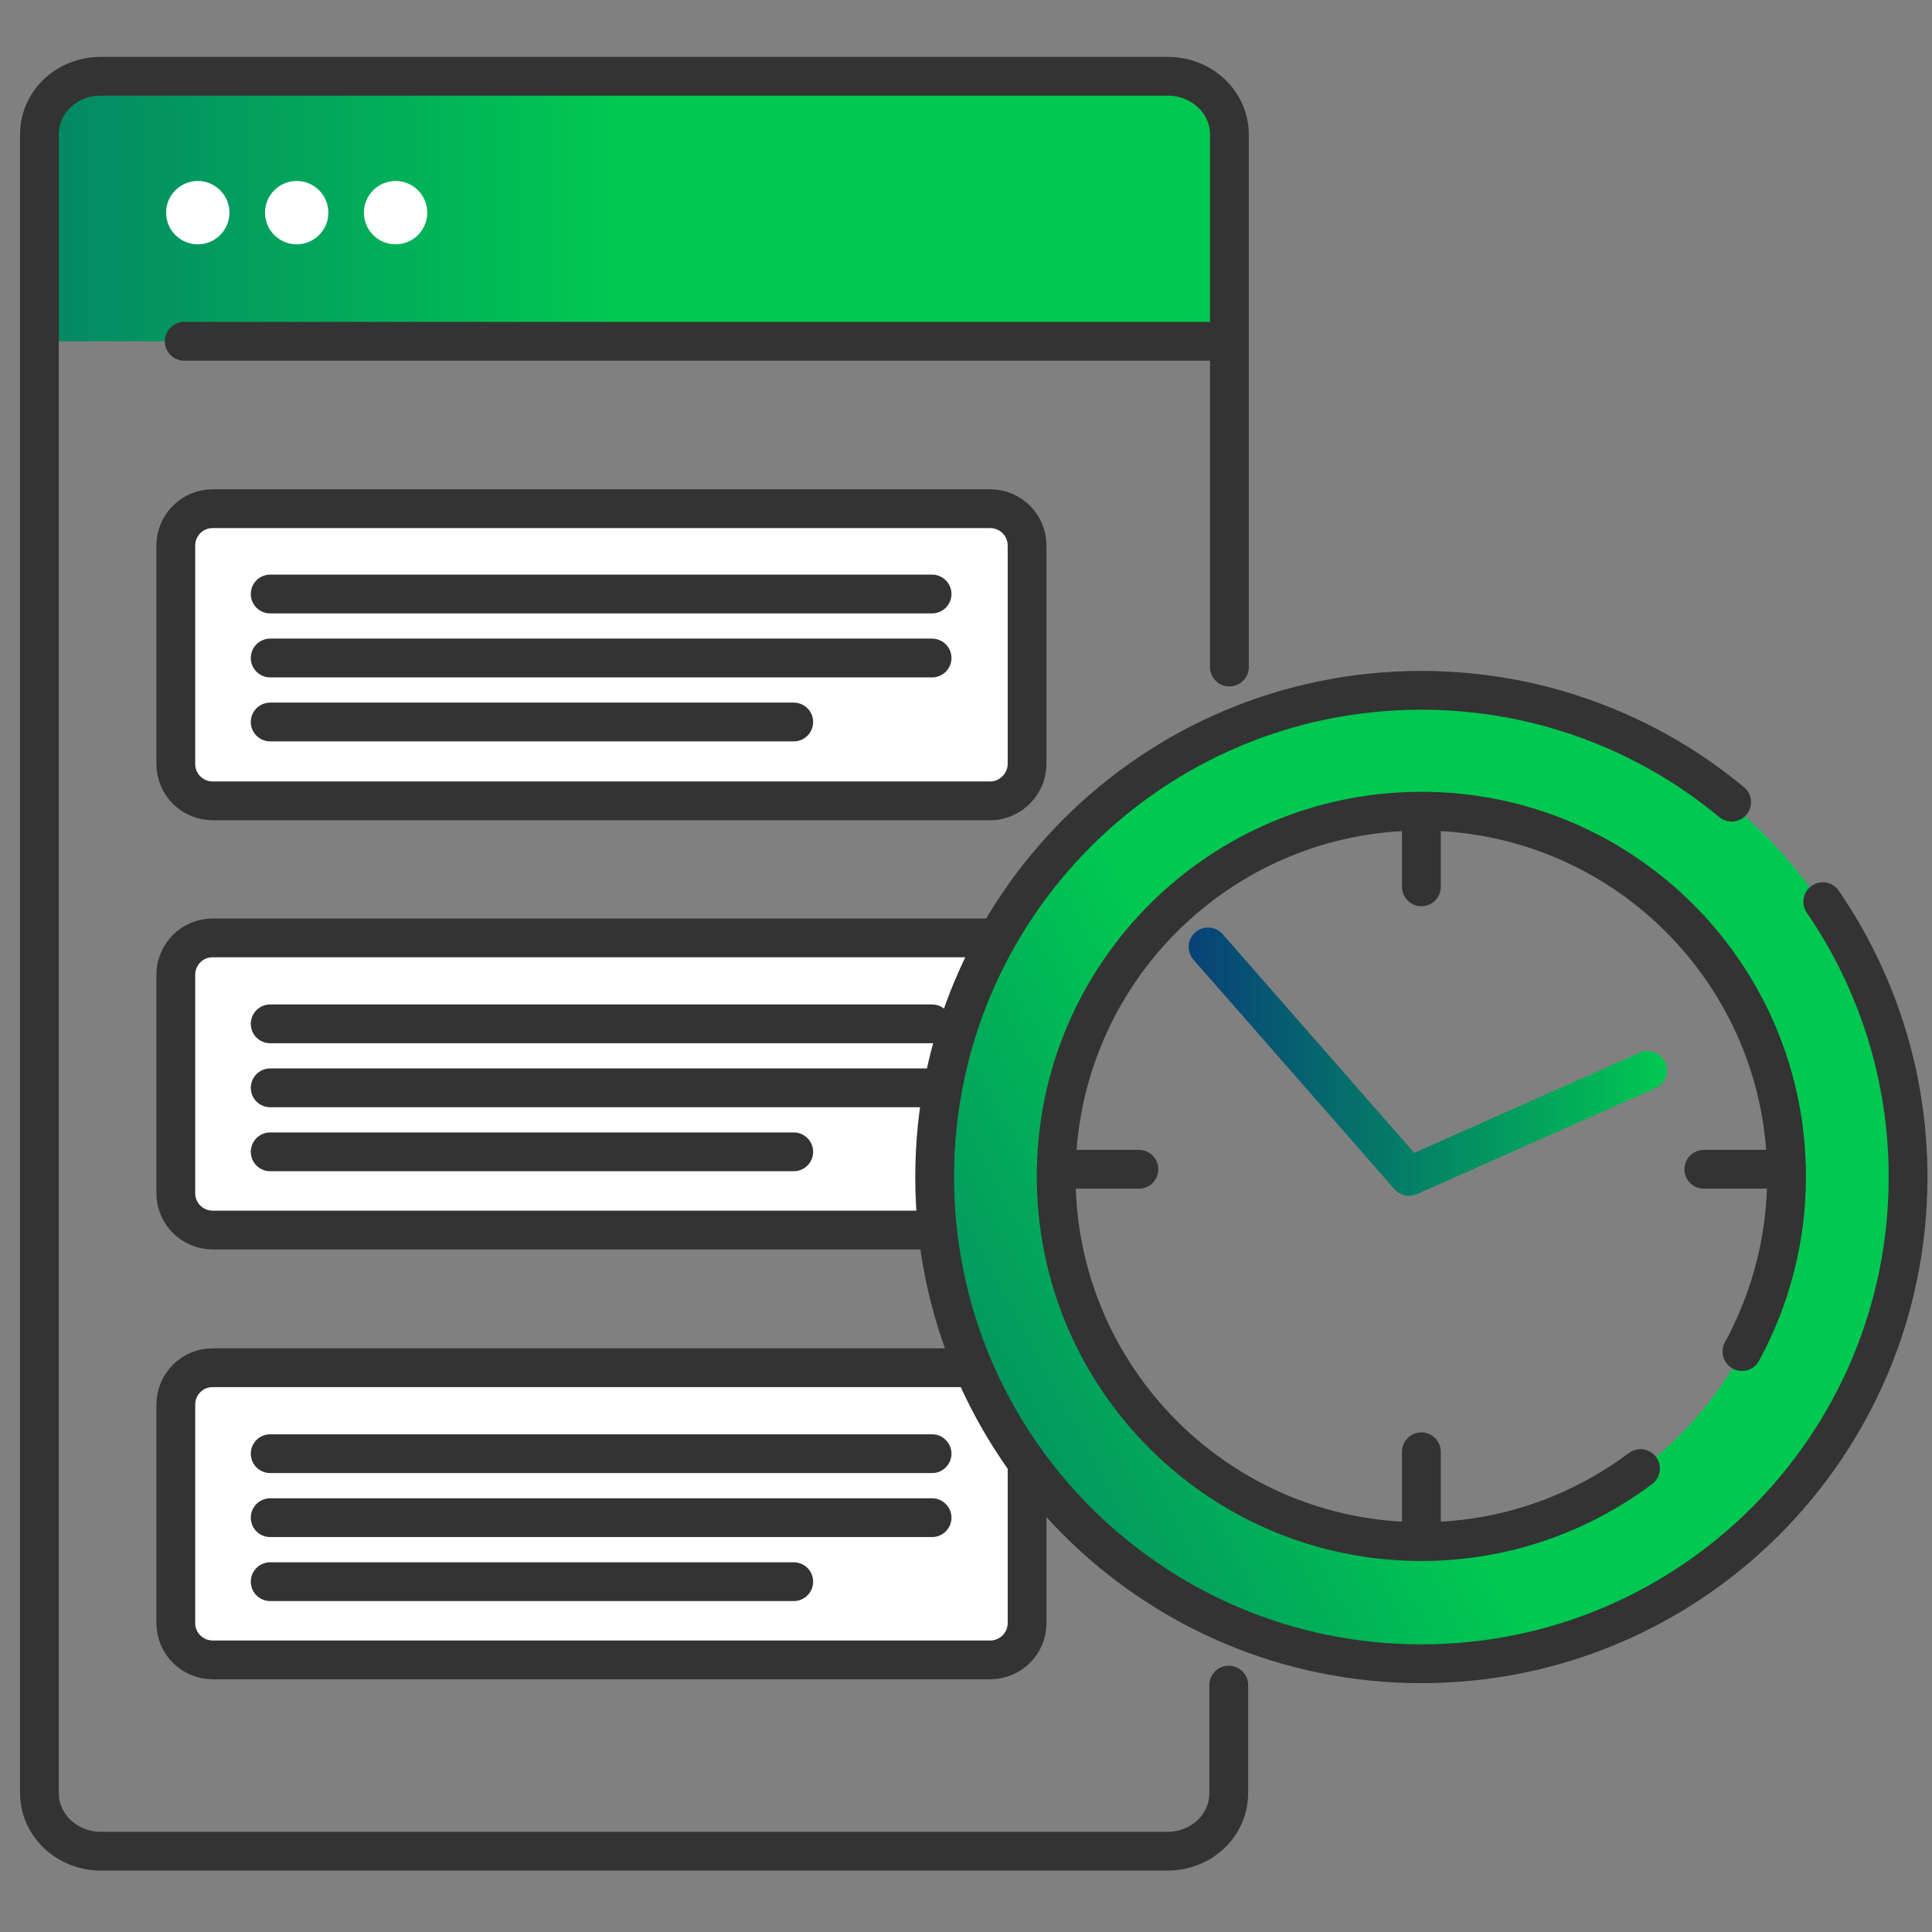 <?xml version="1.0" encoding="utf-8"?>
<!-- Generator: Adobe Illustrator 27.5.0, SVG Export Plug-In . SVG Version: 6.00 Build 0)  -->
<svg version="1.1" xmlns="http://www.w3.org/2000/svg" xmlns:xlink="http://www.w3.org/1999/xlink" x="0px" y="0px"
	 viewBox="0 0 298.9 298.9" style="enable-background:new 0 0 298.9 298.9;" xml:space="preserve">
<rect x="0" y="0" width="298.9" height="298.9" fill="#808080" stroke="none"/>
<style type="text/css">
	.st0{fill:#F2F2F2;}
	.st1{fill:#FFFFFF;stroke:#333333;stroke-width:6;stroke-linecap:round;stroke-linejoin:round;stroke-miterlimit:10;}
	.st2{fill:url(#SVGID_1_);}
	.st3{fill:none;stroke:#333333;stroke-width:6;stroke-linecap:round;stroke-linejoin:round;stroke-miterlimit:10;}
	.st4{fill:#F75708;}
	.st5{fill:none;stroke:#FFFFFF;stroke-miterlimit:10;}
	.st6{fill:#FFFFFF;}
	.st7{fill:#F4F4F4;}
	.st8{fill:#F93F06;}
	.st9{fill:#333333;}
	.st10{fill:#E6E6E6;}
	.st11{fill:#E81C2C;}
	.st12{fill:#F15A24;}
	.st13{fill:#134F9A;}
	.st14{fill:#39B54A;}
	.st15{fill:#D4145A;}
	.st16{fill:url(#SVGID_00000145048156354924004180000014951939937043984524_);}
	.st17{fill:#232323;}
	.st18{fill:#F4210B;}
	.st19{fill:#3D3D3D;}
	.st20{fill:#F93F06;stroke:#333333;stroke-width:2;stroke-miterlimit:10;}
	.st21{fill:#F93F06;stroke:#FFFFFF;stroke-width:2;stroke-miterlimit:10;}
	.st22{fill:none;stroke:#F93F06;stroke-miterlimit:10;}
	.st23{fill:none;stroke:#E6E6E6;stroke-width:0.953;stroke-miterlimit:10;}
	.st24{fill:none;stroke:#E6E6E6;stroke-width:0.95;stroke-miterlimit:10;}
	.st25{fill:none;stroke:#E6E6E6;stroke-miterlimit:10;}
	.st26{fill:#F93F06;stroke:#000000;stroke-width:4;stroke-linecap:round;stroke-linejoin:round;stroke-miterlimit:10;}
	.st27{fill:#FFFFFF;stroke:#020202;stroke-width:4;stroke-linecap:round;stroke-linejoin:round;stroke-miterlimit:10;}
	.st28{fill:none;stroke:#F93F06;stroke-width:10.658;stroke-linecap:round;stroke-miterlimit:10;}
	.st29{fill-rule:evenodd;clip-rule:evenodd;fill:#F93F06;}
	.st30{fill:url(#SVGID_00000112626844253939651580000013502538149566229157_);}
	
		.st31{fill:none;stroke:url(#SVGID_00000042703605754002443570000000564962772661420725_);stroke-width:4;stroke-linecap:round;stroke-linejoin:round;stroke-miterlimit:10;}
	.st32{fill:url(#SVGID_00000176039782548008680990000001692532971986116512_);}
	
		.st33{fill:none;stroke:url(#SVGID_00000032641617726575981630000003461282767519775925_);stroke-width:10;stroke-linecap:round;stroke-linejoin:round;stroke-miterlimit:10;}
	
		.st34{fill:none;stroke:url(#SVGID_00000135649531163001180660000018060016042869840297_);stroke-width:10;stroke-linecap:round;stroke-linejoin:round;stroke-miterlimit:10;}
	.st35{fill:url(#SVGID_00000170238194578133415550000006815515627945079483_);}
	.st36{fill:none;stroke:#333333;stroke-width:3;stroke-linecap:round;stroke-linejoin:round;stroke-miterlimit:10;}
	.st37{fill:#FFFFFF;stroke:#333333;stroke-width:3;stroke-linecap:round;stroke-linejoin:round;stroke-miterlimit:10;}
	.st38{fill:none;stroke:#333333;stroke-width:3;stroke-miterlimit:10;}
	.st39{fill:url(#SVGID_00000157999725053039351230000000478393298944526247_);}
	.st40{fill:#F75708;stroke:#333333;stroke-width:3;stroke-linecap:round;stroke-linejoin:round;stroke-miterlimit:10;}
	.st41{fill:url(#SVGID_00000045607325233794306770000011542796199223918268_);}
	.st42{fill:url(#SVGID_00000127753978264428026950000003623944667350996626_);}
	.st43{fill-rule:evenodd;clip-rule:evenodd;fill:#FEFEFE;}
	.st44{fill:#CA1E20;}
	.st45{fill:#D82624;}
	.st46{fill:url(#SVGID_00000073691778619459987760000009148685322033510560_);}
	.st47{fill:url(#SVGID_00000070097694839030946720000009543745099721564341_);}
	.st48{fill:none;stroke:#333333;stroke-width:3.082;stroke-linecap:round;stroke-linejoin:round;stroke-miterlimit:10;}
	.st49{fill:none;stroke:#333333;stroke-width:2.051;stroke-linecap:round;stroke-linejoin:round;stroke-miterlimit:10;}
	.st50{fill:url(#SVGID_00000142173377219759822140000000229258572817450666_);}
	.st51{fill:url(#SVGID_00000132054995870950385700000003297355029086545044_);}
	.st52{fill:url(#SVGID_00000068675203924784400050000004598457064423570613_);}
	.st53{fill:url(#SVGID_00000115481202169840399460000009233757407670071195_);}
	.st54{fill:url(#SVGID_00000037659785946832679050000011675815879788154814_);}
	.st55{fill:url(#SVGID_00000119099610692277680790000013098865272354395035_);}
	.st56{fill:url(#SVGID_00000142134194389422738910000008973495570752102040_);}
	.st57{fill:url(#SVGID_00000101068740011950859520000010050814085734298801_);}
	.st58{fill:url(#SVGID_00000126291347181194567520000008824701158398095257_);}
	.st59{fill:url(#SVGID_00000026141434638103262530000008595953463697179282_);}
	.st60{fill:url(#SVGID_00000090995661358540407740000018408949064577704608_);}
	.st61{fill:none;stroke:#FFFFFF;stroke-width:3;stroke-linecap:round;stroke-linejoin:round;stroke-miterlimit:10;}
	.st62{fill:none;stroke:#333333;stroke-width:3.232;stroke-linecap:round;stroke-linejoin:round;stroke-miterlimit:10;}
	.st63{fill:url(#SVGID_00000001650742200850779650000007514126861561528461_);}
	.st64{fill:none;stroke:#333333;stroke-width:3.05;stroke-linecap:round;stroke-linejoin:round;stroke-miterlimit:10;}
	.st65{fill:url(#SVGID_00000039091625172758405110000008914028827115168645_);}
	.st66{fill:url(#SVGID_00000075136786788727771560000013619313082927431324_);}
	.st67{fill:url(#SVGID_00000095314483341999137770000001758394988841644982_);}
	.st68{fill:url(#SVGID_00000163782213409145852920000010016025219950865806_);}
	.st69{fill:url(#SVGID_00000159430673872975161550000000136721433609527696_);}
	.st70{fill:none;stroke:#333333;stroke-width:3.38;stroke-linecap:round;stroke-linejoin:round;stroke-miterlimit:10;}
	.st71{fill:#FFFFFF;stroke:#333333;stroke-width:2.277;stroke-linecap:round;stroke-linejoin:round;stroke-miterlimit:10;}
	.st72{fill:url(#SVGID_00000033334581071094734920000016861067102440876975_);}
	.st73{fill:none;stroke:#333333;stroke-width:2.225;stroke-linecap:round;stroke-linejoin:round;stroke-miterlimit:10;}
	
		.st74{fill:url(#SVGID_00000030483837055149778750000000369887676859785145_);stroke:#333333;stroke-width:2.128;stroke-miterlimit:10;}
	
		.st75{fill:url(#SVGID_00000172414091235728214510000011564274050351259839_);stroke:#333333;stroke-width:2.128;stroke-miterlimit:10;}
	
		.st76{fill:url(#SVGID_00000099619888704531581880000007611721847905177770_);stroke:#333333;stroke-width:2.128;stroke-linejoin:round;stroke-miterlimit:10;}
	.st77{fill:none;stroke:#EDEDED;stroke-width:3;stroke-miterlimit:10;}
	.st78{fill:#EDEDED;}
	
		.st79{fill:none;stroke:url(#SVGID_00000163771804077829808050000012663493743956427682_);stroke-width:6;stroke-linecap:round;stroke-linejoin:round;stroke-miterlimit:10;}
	
		.st80{fill:none;stroke:url(#SVGID_00000107587311554204375140000004128328477678229935_);stroke-width:6;stroke-linecap:round;stroke-linejoin:round;stroke-miterlimit:10;}
	
		.st81{fill:none;stroke:url(#SVGID_00000152967939648471159760000002899718238465569447_);stroke-width:6;stroke-linecap:round;stroke-linejoin:round;stroke-miterlimit:10;}
	.st82{fill:url(#SVGID_00000013893436226508020930000013668130761188293535_);stroke:#2D2D2D;stroke-width:6;stroke-miterlimit:10;}
	.st83{fill:url(#SVGID_00000009568228701572413530000009672750912717329299_);stroke:#2D2D2D;stroke-width:6;stroke-miterlimit:10;}
	.st84{fill:url(#SVGID_00000000927554840151610900000017802767019835783321_);stroke:#2D2D2D;stroke-width:6;stroke-miterlimit:10;}
	.st85{fill:#FFFFFF;stroke:#2D2D2D;stroke-width:6;stroke-miterlimit:10;}
	.st86{fill:url(#SVGID_00000114055614881193179900000001792622997726305467_);stroke:#2D2D2D;stroke-width:6;stroke-miterlimit:10;}
	.st87{fill:url(#SVGID_00000114795079070264316280000003954042840527706529_);stroke:#2D2D2D;stroke-width:6;stroke-miterlimit:10;}
	.st88{fill:url(#SVGID_00000170257978939809785770000013373883167381639356_);stroke:#2D2D2D;stroke-width:6;stroke-miterlimit:10;}
	.st89{fill:url(#SVGID_00000079468708249060012510000002516522881006176167_);stroke:#2D2D2D;stroke-width:6;stroke-miterlimit:10;}
	.st90{fill:url(#SVGID_00000183215183881942056750000011848058200130997429_);stroke:#2D2D2D;stroke-width:6;stroke-miterlimit:10;}
	.st91{fill:url(#SVGID_00000005249641213147883110000005569989185340923305_);stroke:#2D2D2D;stroke-width:6;stroke-miterlimit:10;}
	.st92{fill:url(#SVGID_00000147940335890326686090000004571909373452340368_);stroke:#2D2D2D;stroke-width:6;stroke-miterlimit:10;}
	.st93{fill:url(#SVGID_00000007387585379534431760000000717661900941029567_);stroke:#2D2D2D;stroke-width:6;stroke-miterlimit:10;}
	.st94{fill:url(#SVGID_00000041273581262122528860000009061036843398908063_);stroke:#2D2D2D;stroke-width:6;stroke-miterlimit:10;}
	.st95{fill:url(#SVGID_00000169532598222350659510000004649412137559261581_);stroke:#2D2D2D;stroke-width:6;stroke-miterlimit:10;}
	.st96{fill:url(#SVGID_00000133516916079231485020000016824973166279753370_);stroke:#2D2D2D;stroke-width:6;stroke-miterlimit:10;}
	.st97{fill:url(#SVGID_00000058584157127841386320000005408233470908016563_);stroke:#2D2D2D;stroke-width:6;stroke-miterlimit:10;}
	
		.st98{fill-rule:evenodd;clip-rule:evenodd;fill:#FFFFFF;stroke:#333333;stroke-width:3;stroke-linecap:round;stroke-linejoin:round;stroke-miterlimit:10;}
	.st99{fill:url(#SVGID_00000067238380767233246470000005577367432690461832_);stroke:#2D2D2D;stroke-width:6;stroke-miterlimit:10;}
	
		.st100{fill:url(#SVGID_00000142877651857766346410000004975703559025758131_);stroke:#2D2D2D;stroke-width:6;stroke-miterlimit:10;}
	
		.st101{fill:url(#SVGID_00000072995278905227463010000017260639425006554250_);stroke:#2D2D2D;stroke-width:6;stroke-miterlimit:10;}
	
		.st102{fill:none;stroke:url(#SVGID_00000037670006189501164420000009885631345544433827_);stroke-width:6;stroke-linecap:round;stroke-linejoin:round;stroke-miterlimit:10;}
	
		.st103{fill:none;stroke:url(#SVGID_00000000918723592609799300000009497912683112929208_);stroke-width:6;stroke-linecap:round;stroke-linejoin:round;stroke-miterlimit:10;}
	
		.st104{fill:none;stroke:url(#SVGID_00000134968163227070914450000004366019984271144071_);stroke-width:6;stroke-linecap:round;stroke-linejoin:round;stroke-miterlimit:10;}
	
		.st105{fill:none;stroke:url(#SVGID_00000171691586296126430520000007874992866921287819_);stroke-width:6;stroke-linecap:round;stroke-linejoin:round;stroke-miterlimit:10;}
	
		.st106{fill:none;stroke:url(#SVGID_00000111882593000794309400000004369228316482064016_);stroke-width:6;stroke-linecap:round;stroke-linejoin:round;stroke-miterlimit:10;}
	
		.st107{fill:none;stroke:url(#SVGID_00000061439624446943118240000011259384076221079461_);stroke-width:6;stroke-linecap:round;stroke-linejoin:round;stroke-miterlimit:10;}
	
		.st108{fill:none;stroke:url(#SVGID_00000140728968098097997790000004741655283784213177_);stroke-width:6;stroke-linecap:round;stroke-linejoin:round;stroke-miterlimit:10;}
	
		.st109{fill:url(#SVGID_00000008123570959871260700000001923221434718301351_);stroke:#2D2D2D;stroke-width:6;stroke-miterlimit:10;}
	
		.st110{fill:url(#SVGID_00000104682958091514629370000004531987403376620222_);stroke:#2D2D2D;stroke-width:6;stroke-miterlimit:10;}
	
		.st111{fill:url(#SVGID_00000181074908989401540410000001749912141395988116_);stroke:#2D2D2D;stroke-width:6;stroke-miterlimit:10;}
	.st112{fill:#FDFDFD;}
	
		.st113{fill:url(#SVGID_00000121972631386047831140000014664784961207470757_);stroke:#2D2D2D;stroke-width:6;stroke-miterlimit:10;}
	.st114{fill:url(#SVGID_00000150090065168533205090000011962207976845285021_);}
	.st115{fill:url(#SVGID_00000070821279399496009330000016692425122843346863_);}
	.st116{fill:url(#SVGID_00000176022986713263101180000015896815351041788597_);}
	.st117{fill:url(#SVGID_00000024690385656965215000000001769674828883429541_);}
	
		.st118{fill:url(#SVGID_00000079464387971157359560000006690761523977711757_);stroke:#2D2D2D;stroke-width:6;stroke-miterlimit:10;}
	
		.st119{fill:url(#SVGID_00000058576136783934052040000000735133741615200697_);stroke:#2D2D2D;stroke-width:6;stroke-miterlimit:10;}
	.st120{fill:url(#SVGID_00000003105019901164472530000001966493531235654289_);}
	
		.st121{fill-rule:evenodd;clip-rule:evenodd;fill:#FFFFFF;stroke:#333333;stroke-width:6;stroke-linecap:round;stroke-linejoin:round;stroke-miterlimit:10;}
	.st122{fill:url(#SVGID_00000005267298883722164970000013627871168691766149_);}
	.st123{fill:url(#SVGID_00000098202468258871381560000015364596285691907495_);}
	.st124{fill:url(#SVGID_00000147917150735778626650000011869508558463762616_);}
	.st125{fill:none;stroke:#333333;stroke-width:6;stroke-linecap:round;stroke-linejoin:round;}
	.st126{fill:none;stroke:#333333;stroke-width:6;stroke-linecap:round;stroke-linejoin:round;stroke-dasharray:11.862,11.862;}
	.st127{fill:none;stroke:#333333;stroke-width:6;stroke-linecap:round;stroke-linejoin:round;stroke-dasharray:11.579,11.579;}
	
		.st128{fill:url(#SVGID_00000046307977340377529650000003537143641326632347_);stroke:#2D2D2D;stroke-width:6;stroke-miterlimit:10;}
	
		.st129{fill:url(#SVGID_00000021089828757693541360000006483209943895032241_);stroke:#2D2D2D;stroke-width:6;stroke-miterlimit:10;}
	
		.st130{fill:url(#SVGID_00000032613645382674287470000001855859212650408590_);stroke:#2D2D2D;stroke-width:6;stroke-miterlimit:10;}
	
		.st131{fill:url(#SVGID_00000073700098424223660700000004885939570767743127_);stroke:#2D2D2D;stroke-width:6;stroke-miterlimit:10;}
	
		.st132{fill:url(#SVGID_00000014613687675990774280000016296257895090972828_);stroke:#2D2D2D;stroke-width:6;stroke-linejoin:round;stroke-miterlimit:10;}
	
		.st133{fill:url(#SVGID_00000055670051031081522620000001371733727953233055_);stroke:#2D2D2D;stroke-width:6;stroke-linejoin:round;stroke-miterlimit:10;}
	
		.st134{fill:url(#SVGID_00000104685730672647296830000012179606229755280262_);stroke:#2D2D2D;stroke-width:6;stroke-linejoin:round;stroke-miterlimit:10;}
	
		.st135{fill:url(#SVGID_00000029017257182478168090000005334606078856498069_);stroke:#2D2D2D;stroke-width:6;stroke-linejoin:round;stroke-miterlimit:10;}
	
		.st136{fill:url(#SVGID_00000038384390470144570040000001084918575474617267_);stroke:#2D2D2D;stroke-width:6;stroke-linejoin:round;stroke-miterlimit:10;}
	
		.st137{fill:url(#SVGID_00000058551229521196129690000001128134576747580547_);stroke:#2D2D2D;stroke-width:6;stroke-linejoin:round;stroke-miterlimit:10;}
	.st138{fill:url(#SVGID_00000066487777427325670210000006453953729666018983_);}
	.st139{fill:url(#SVGID_00000096775259818740255690000017010650944882740865_);}
	.st140{fill:url(#SVGID_00000160884805279231429080000009975504648936885404_);}
	.st141{fill:url(#SVGID_00000014596698744908571070000015487732971014910116_);}
	.st142{fill:url(#SVGID_00000035518902313369355970000001311006786137111451_);}
	.st143{fill:url(#SVGID_00000163762101939267556680000010139130273712333481_);}
	.st144{fill:url(#SVGID_00000080898062251037060680000017667890930654285206_);}
	.st145{fill:url(#SVGID_00000067230219819769313950000011280974433200191404_);}
	.st146{fill:url(#SVGID_00000096780358443892747960000003543766441832707460_);}
	
		.st147{fill:none;stroke:url(#SVGID_00000061456873628626150990000008828953095382943891_);stroke-width:6;stroke-linecap:round;stroke-linejoin:round;stroke-miterlimit:10;}
	
		.st148{fill:none;stroke:url(#SVGID_00000027584804583607228880000003838946385734408066_);stroke-width:6;stroke-linecap:round;stroke-linejoin:round;stroke-miterlimit:10;}
	
		.st149{fill:none;stroke:url(#SVGID_00000043440200339149195250000008499826343872653733_);stroke-width:6;stroke-linecap:round;stroke-linejoin:round;stroke-miterlimit:10;}
	.st150{fill:url(#SVGID_00000103234356245002642920000013460456888810686613_);}
	.st151{fill:url(#SVGID_00000174560087757720740980000010013003575763218845_);}
	.st152{fill:#FFFFFF;stroke:#CCCCCC;stroke-width:6;stroke-linecap:round;stroke-linejoin:round;stroke-miterlimit:10;}
	.st153{fill:#B3B3B3;}
	.st154{fill:url(#SVGID_00000014620212388703155170000008179141960134115486_);}
	
		.st155{fill:none;stroke:url(#SVGID_00000099662048214080146540000007171354756820115101_);stroke-width:6;stroke-linecap:round;stroke-linejoin:round;stroke-miterlimit:10;}
	.st156{fill:url(#SVGID_00000020357524806518959680000002359837351197128607_);}
	.st157{fill:url(#SVGID_00000028285333983327252200000008934828316104794511_);}
	.st158{fill:url(#SVGID_00000169556361807743760240000011471593163712831616_);}
	.st159{fill:url(#SVGID_00000060741748594383027870000018110951826005420457_);}
	.st160{fill:url(#SVGID_00000050649983934084176340000000557915091030095803_);}
	.st161{fill:url(#SVGID_00000147208889770719954490000002648910231166880703_);}
	.st162{fill:url(#SVGID_00000098193148554147297630000008153020096789152912_);}
	.st163{fill:url(#SVGID_00000067937291591903823330000001255658796610687660_);}
	.st164{fill:url(#SVGID_00000160900248936802615580000002505658172046299549_);}
	.st165{fill:url(#SVGID_00000178197061669648827440000008574830947421907874_);}
	.st166{fill:url(#SVGID_00000090283964656177487350000014873420582087340704_);}
	.st167{fill:url(#SVGID_00000102508479766204431310000012374921323979443592_);}
	.st168{fill:url(#SVGID_00000077298877997362617960000004821366439595051917_);}
	
		.st169{fill:url(#SVGID_00000031203329388484318500000007821622871701453208_);stroke:#2D2D2D;stroke-width:6;stroke-miterlimit:10;}
	
		.st170{fill:url(#SVGID_00000101090464698674528160000012048663545351388588_);stroke:#2D2D2D;stroke-width:6;stroke-miterlimit:10;}
	
		.st171{fill:none;stroke:url(#SVGID_00000078003221878124721980000012007707209688131003_);stroke-width:6;stroke-linecap:round;stroke-linejoin:round;stroke-miterlimit:10;}
	.st172{fill:url(#SVGID_00000075870184242642448830000009284891125744920745_);}
	
		.st173{fill:none;stroke:url(#SVGID_00000118390857920286562210000001464602021225796508_);stroke-width:6;stroke-linecap:round;stroke-linejoin:round;stroke-miterlimit:10;}
	
		.st174{fill:none;stroke:url(#SVGID_00000080176241449976657160000015820312688817526928_);stroke-width:6;stroke-linecap:round;stroke-linejoin:round;stroke-miterlimit:10;}
	
		.st175{fill:none;stroke:url(#SVGID_00000093882908342268434220000017578216341611793326_);stroke-width:6;stroke-linecap:round;stroke-linejoin:round;stroke-miterlimit:10;}
	.st176{fill:url(#SVGID_00000183930285139691402410000007058134389202424761_);}
	.st177{fill:url(#SVGID_00000039094538560358977630000000722877029947701141_);}
	.st178{fill:url(#SVGID_00000145032646754348649120000007031822664045030314_);}
	.st179{fill:url(#SVGID_00000134219721661466706960000006494430166754611591_);}
	.st180{fill:url(#SVGID_00000085214257351117569090000008354389726108788631_);}
	.st181{fill:url(#SVGID_00000049925452160194136220000010985991890055846552_);}
	
		.st182{fill:url(#SVGID_00000054240048666393444640000015808544961687679879_);stroke:#2D2D2D;stroke-width:6;stroke-miterlimit:10;}
	
		.st183{fill:url(#SVGID_00000036233577130591851350000016395337375550361269_);stroke:#2D2D2D;stroke-width:6;stroke-miterlimit:10;}
	
		.st184{fill:url(#SVGID_00000164476170833257407810000007888183132599998336_);stroke:#2D2D2D;stroke-width:6;stroke-linecap:round;stroke-linejoin:round;stroke-miterlimit:10;}
	.st185{fill:url(#SVGID_00000070097946406644863010000001114172422036920498_);}
	.st186{fill:url(#SVGID_00000090266996939603768760000016688342047259444875_);}
	.st187{fill:url(#SVGID_00000034069625641146803560000002935143091959380387_);}
	.st188{fill:url(#SVGID_00000022523546348872610030000001478260578208636331_);}
	.st189{fill:url(#SVGID_00000105414861291780213180000008867414697282598534_);}
	.st190{fill:url(#SVGID_00000011005859846263092050000017481886763759871164_);}
	.st191{fill:url(#SVGID_00000057135209559305157840000004726073857801803933_);}
	.st192{fill:url(#SVGID_00000023244902664452924010000017090173213603112865_);}
	.st193{fill:url(#SVGID_00000023998221562595443860000017847014931702626706_);}
	.st194{fill:url(#SVGID_00000160172945446794501560000013895695303376537521_);}
	
		.st195{fill:url(#SVGID_00000180353521894780872420000014148421514270390459_);stroke:#2D2D2D;stroke-width:6;stroke-miterlimit:10;}
	
		.st196{fill:url(#SVGID_00000003791723966072813980000008516396864229445302_);stroke:#2D2D2D;stroke-width:6;stroke-miterlimit:10;}
	
		.st197{fill:url(#SVGID_00000004522485727166457880000009074833032861808556_);stroke:#2D2D2D;stroke-width:6;stroke-miterlimit:10;}
	
		.st198{fill:url(#SVGID_00000005234803892231529830000010604334479634191518_);stroke:#2D2D2D;stroke-width:6;stroke-miterlimit:10;}
	
		.st199{fill:url(#SVGID_00000126320326529253279540000015839530002235045767_);stroke:#2D2D2D;stroke-width:6;stroke-miterlimit:10;}
	.st200{fill:none;stroke:#CCCCCC;stroke-width:6;stroke-linecap:round;stroke-linejoin:round;stroke-miterlimit:10;}
	.st201{fill:url(#SVGID_00000135652373878888891640000002062057362869152436_);}
	
		.st202{fill:url(#SVGID_00000069365465749229043730000007216910806335803067_);stroke:#2D2D2D;stroke-width:6;stroke-miterlimit:10;}
	.st203{fill:none;stroke:#FFFFFF;stroke-width:6;stroke-linecap:round;stroke-linejoin:round;stroke-miterlimit:10;}
	.st204{fill:url(#SVGID_00000183236946424940293920000004455596025457950606_);}
	
		.st205{fill:none;stroke:url(#SVGID_00000147200765546571482480000004605595341545897104_);stroke-width:6;stroke-linecap:round;stroke-linejoin:round;stroke-miterlimit:10;}
	.st206{fill:url(#SVGID_00000132047283282366706990000001462737233240480172_);}
</style>
<g id="Vectors">
</g>
<g id="Layer_1">
	<path class="st1" d="M153.2,256.8H32.9c-3.1,0-5.7-2.5-5.7-5.7v-33.8c0-3.1,2.5-5.7,5.7-5.7h120.3c3.1,0,5.7,2.5,5.7,5.7v33.8
		C158.9,254.3,156.3,256.8,153.2,256.8z"/>
	<g>
		<line class="st3" x1="41.8" y1="224.9" x2="144.2" y2="224.9"/>
		<line class="st3" x1="41.8" y1="234.8" x2="144.2" y2="234.8"/>
		<line class="st3" x1="41.8" y1="244.7" x2="122.8" y2="244.7"/>
	</g>
	<path class="st1" d="M153.2,190.3H32.9c-3.1,0-5.7-2.5-5.7-5.7v-33.8c0-3.1,2.5-5.7,5.7-5.7h120.3c3.1,0,5.7,2.5,5.7,5.7v33.8
		C158.9,187.8,156.3,190.3,153.2,190.3z"/>
	<g>
		<line class="st3" x1="41.8" y1="158.4" x2="144.2" y2="158.4"/>
		<line class="st3" x1="41.8" y1="168.3" x2="144.2" y2="168.3"/>
		<line class="st3" x1="41.8" y1="178.2" x2="122.8" y2="178.2"/>
	</g>
	<path class="st1" d="M153.2,123.9H32.9c-3.1,0-5.7-2.5-5.7-5.7V84.4c0-3.1,2.5-5.7,5.7-5.7h120.3c3.1,0,5.7,2.5,5.7,5.7v33.8
		C158.9,121.3,156.3,123.9,153.2,123.9z"/>
	<g>
		<line class="st3" x1="41.8" y1="91.9" x2="144.2" y2="91.9"/>
		<line class="st3" x1="41.8" y1="101.8" x2="144.2" y2="101.8"/>
		<line class="st3" x1="41.8" y1="111.7" x2="122.8" y2="111.7"/>
	</g>
	<linearGradient id="SVGID_1_" gradientUnits="userSpaceOnUse" x1="-88.375" y1="33.456" x2="95.321" y2="33.456">
		<stop  offset="0" style="stop-color:#084178"/>
		<stop  offset="1" style="stop-color:#00C851"/>
	</linearGradient>
	<path class="st2" d="M189.8,52.8H6.8c-0.2,0-0.3-0.1-0.3-0.3V14.4c0-0.2,0.1-0.3,0.3-0.3h183.1c0.2,0,0.3,0.1,0.3,0.3v38.1
		C190.1,52.7,190,52.8,189.8,52.8z"/>
	<path class="st3" d="M190.1,260.7v16.7c0,5-4.2,9-9.5,9H15.6c-5.2,0-9.5-4-9.5-9V20.8c0-5,4.2-9,9.5-9h165.1c5.2,0,9.5,4,9.5,9
		v82.4"/>
	<line class="st3" x1="187" y1="52.8" x2="28.5" y2="52.8"/>
	<circle class="st6" cx="30.6" cy="32.9" r="4.9"/>
	<circle class="st6" cx="45.9" cy="32.9" r="4.9"/>
	<circle class="st6" cx="61.2" cy="32.9" r="4.9"/>
	
		<linearGradient id="SVGID_00000181079803625829616520000012086238264110707370_" gradientUnits="userSpaceOnUse" x1="70.733" y1="261.772" x2="202.865" y2="191.132">
		<stop  offset="0" style="stop-color:#084178"/>
		<stop  offset="1" style="stop-color:#00C851"/>
	</linearGradient>
	<path style="fill:url(#SVGID_00000181079803625829616520000012086238264110707370_);" d="M219.9,107.1c-41.4,0-74.9,33.5-74.9,74.9
		s33.5,74.9,74.9,74.9s74.9-33.5,74.9-74.9S261.3,107.1,219.9,107.1z M219.9,238.6c-31.2,0-56.5-25.3-56.5-56.5s25.3-56.5,56.5-56.5
		s56.5,25.3,56.5,56.5S251.1,238.6,219.9,238.6z"/>
	
		<linearGradient id="SVGID_00000060021065491672707190000009215239201548013977_" gradientUnits="userSpaceOnUse" x1="183.909" y1="164.272" x2="257.859" y2="164.272">
		<stop  offset="0" style="stop-color:#084178"/>
		<stop  offset="1" style="stop-color:#00C851"/>
	</linearGradient>
	
		<polyline style="fill:none;stroke:url(#SVGID_00000060021065491672707190000009215239201548013977_);stroke-width:6;stroke-linecap:round;stroke-linejoin:round;stroke-miterlimit:10;" points="
		254.9,165.6 218,182 186.9,146.5 	"/>
	<path class="st3" d="M253.8,227.2c-9.5,7.1-21.2,11.3-33.9,11.3c-31.2,0-56.5-25.3-56.5-56.5s25.3-56.5,56.5-56.5
		s56.5,25.3,56.5,56.5c0,9.8-2.5,19-6.9,27.1"/>
	<path class="st3" d="M282,139.5c8.3,12.1,13.2,26.8,13.2,42.6c0,41.6-33.7,75.3-75.3,75.3s-75.3-33.7-75.3-75.3
		s33.7-75.3,75.3-75.3c18.2,0,35,6.5,48,17.3"/>
	<g>
		<line class="st3" x1="219.9" y1="137.2" x2="219.9" y2="125.6"/>
		<line class="st3" x1="219.9" y1="236.2" x2="219.9" y2="224.6"/>
	</g>
	<g>
		<line class="st3" x1="263.6" y1="180.9" x2="275.2" y2="180.9"/>
		<line class="st3" x1="164.6" y1="180.9" x2="176.2" y2="180.9"/>
	</g>
</g>
</svg>
